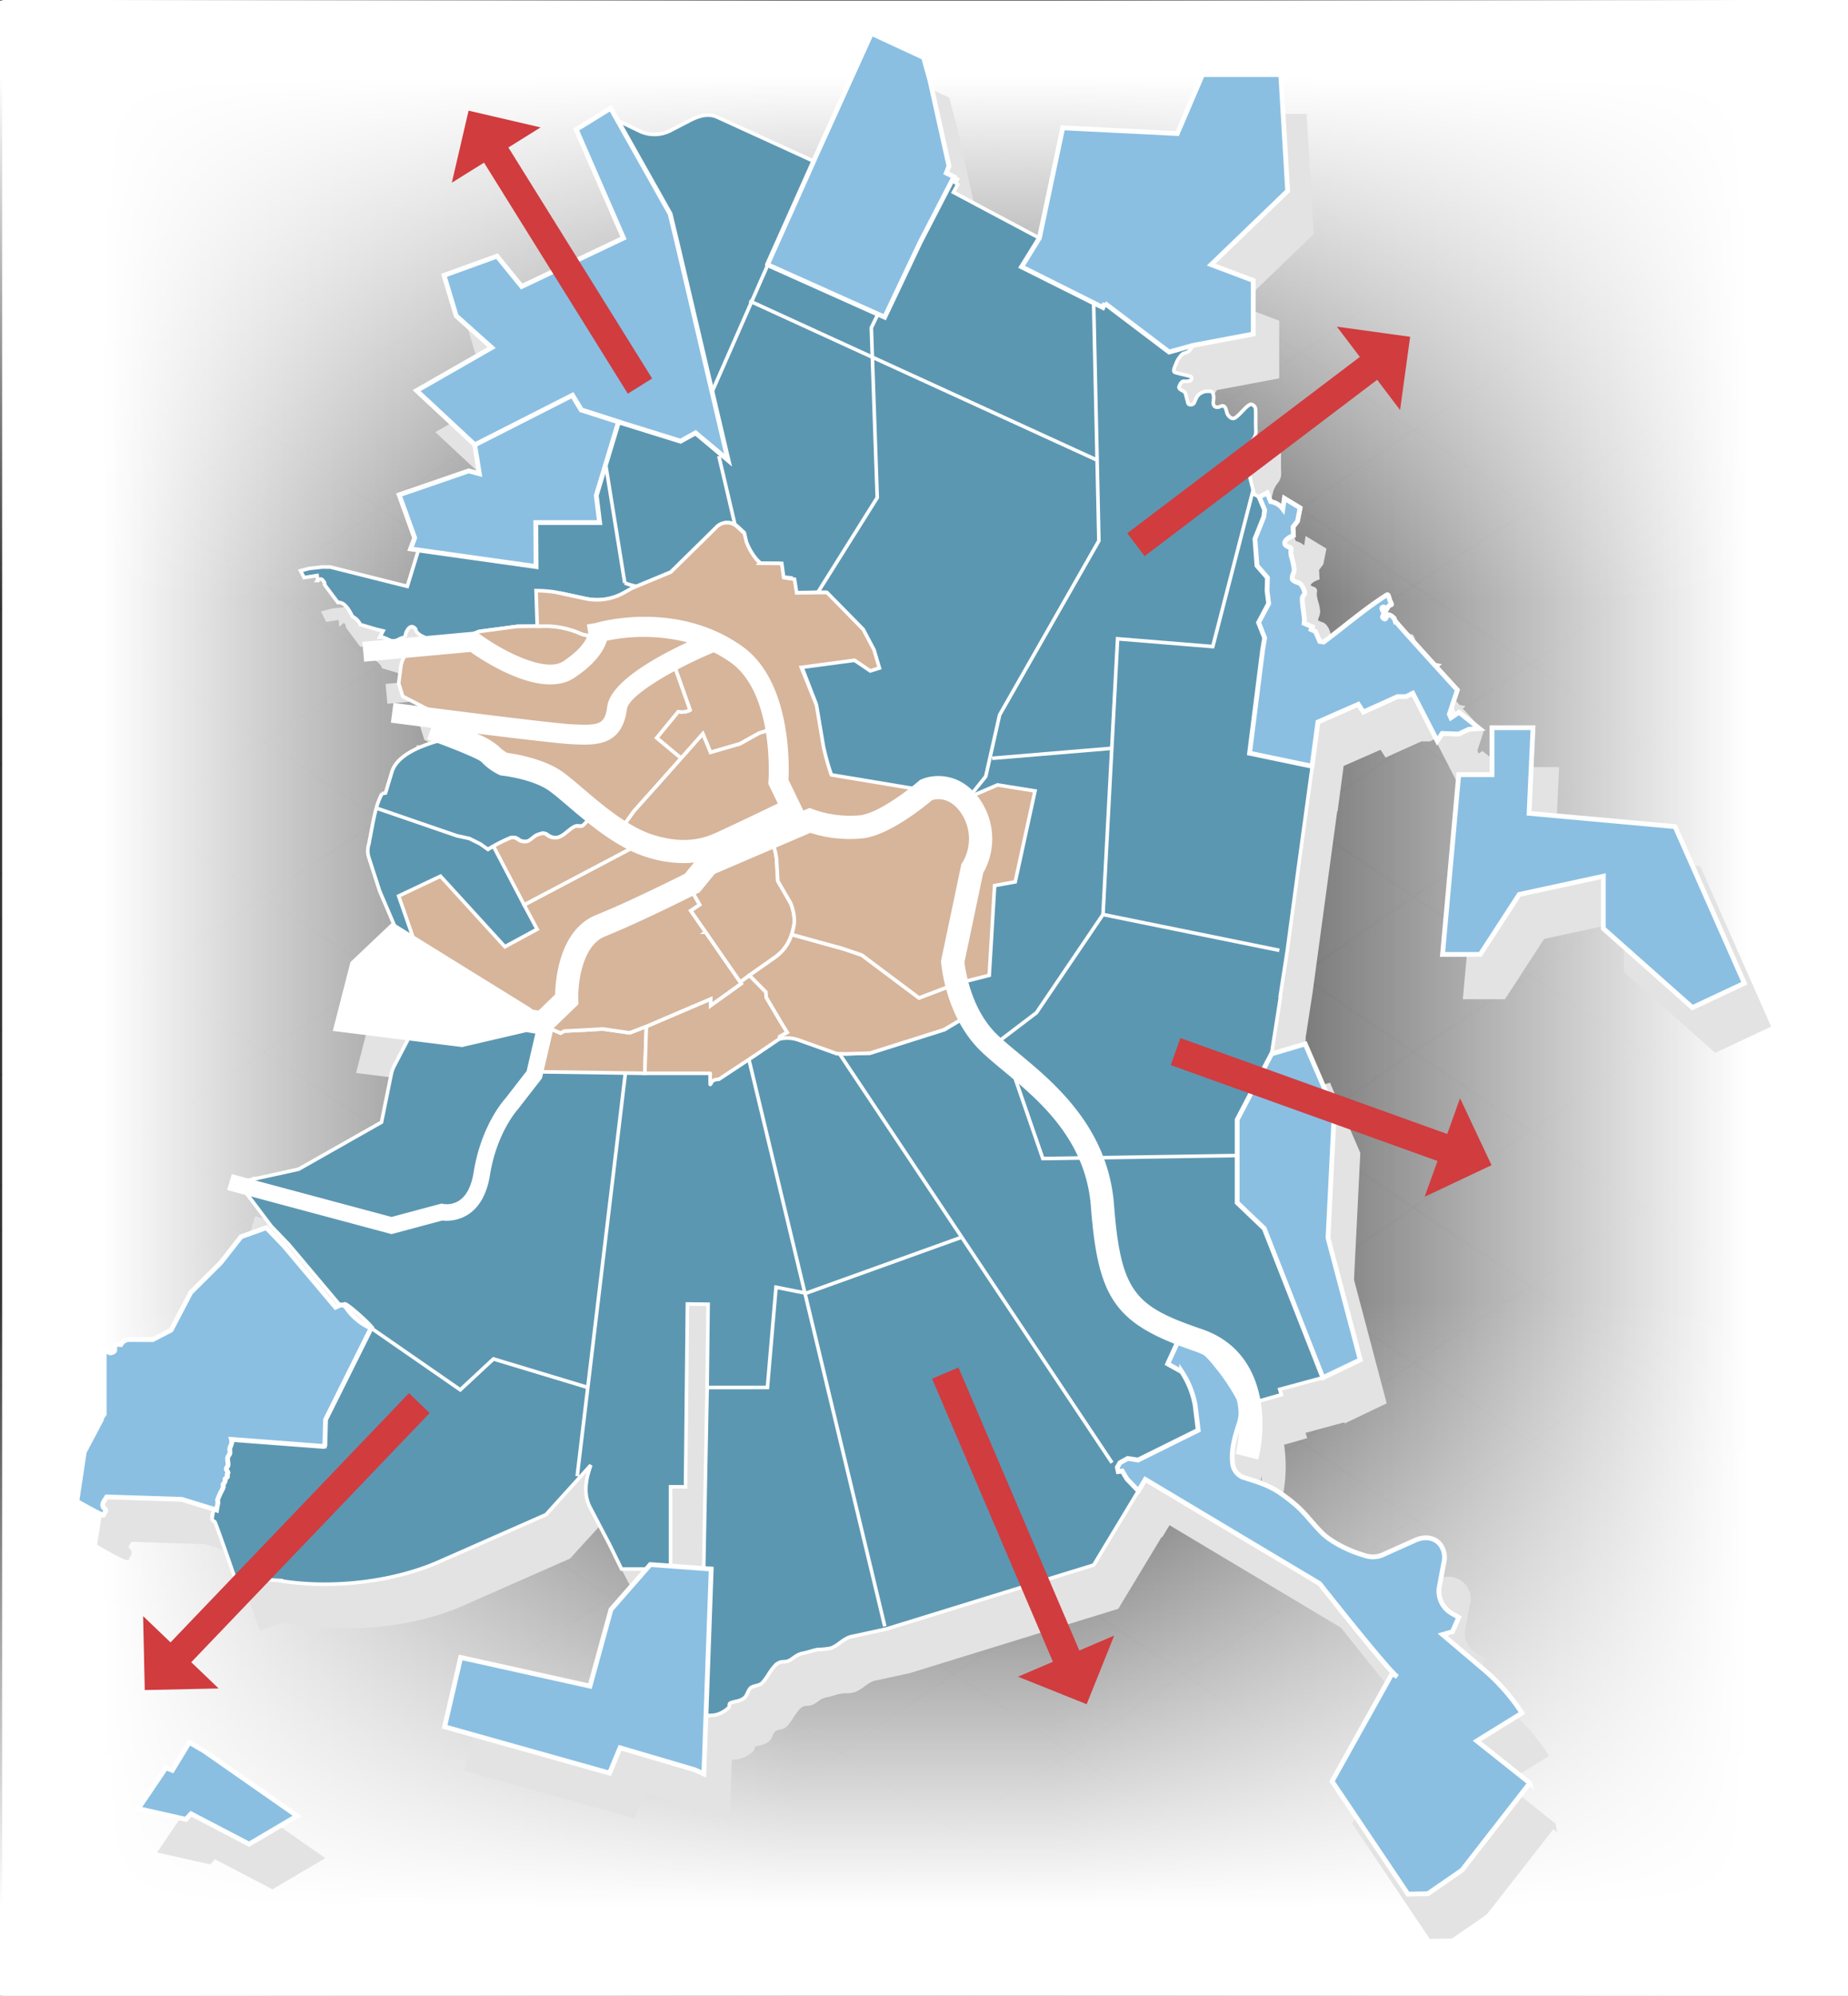 <?xml version="1.0" encoding="UTF-8"?> <svg xmlns="http://www.w3.org/2000/svg" xmlns:xlink="http://www.w3.org/1999/xlink" viewBox="0 0 386.477 417.203"><rect x="0" y="0" width="386.477" height="417.203" fill="#333333" stroke="none"/> <defs> <style>.cls-1,.cls-13,.cls-17,.cls-4{fill:none;}.cls-2{isolation:isolate;}.cls-3{clip-path:url(#clip-path);}.cls-4{stroke:#13110c;stroke-linejoin:bevel;stroke-width:0.5px;opacity:0.1;}.cls-5{fill:url(#Безымянный_градиент_14);}.cls-6{fill:url(#Безымянный_градиент_14-2);}.cls-7{fill:url(#Безымянный_градиент_14-3);}.cls-8{fill:url(#Безымянный_градиент_14-4);}.cls-9{clip-path:url(#clip-path-2);}.cls-10{mix-blend-mode:multiply;}.cls-11{fill:#e3e3e3;}.cls-12{fill:#5c97b2;}.cls-12,.cls-13,.cls-14,.cls-15{stroke:#fff;}.cls-12,.cls-13,.cls-14{stroke-width:0.75px;}.cls-14{fill:#d6b59b;}.cls-15{fill:#8abfe2;}.cls-16{fill:#fff;}.cls-17{stroke:#d13c3f;stroke-width:6px;}.cls-18{fill:#d13c3f;}</style> <clipPath id="clip-path"> <rect class="cls-1" width="386.477" height="417.203"></rect> </clipPath> <linearGradient id="Безымянный_градиент_14" x1="0.443" y1="263.022" x2="166.311" y2="263.022" gradientUnits="userSpaceOnUse"> <stop offset="0.127" stop-color="#fff"></stop> <stop offset="1" stop-color="#fff" stop-opacity="0"></stop> </linearGradient> <linearGradient id="Безымянный_градиент_14-2" x1="194.34" y1="291.999" x2="360.208" y2="291.999" gradientTransform="translate(26.292 -57.953)" xlink:href="#Безымянный_градиент_14"></linearGradient> <linearGradient id="Безымянный_градиент_14-3" x1="-2631.02" y1="5194.731" x2="-2485.46" y2="5194.731" gradientTransform="translate(2754.921 -4850.308)" xlink:href="#Безымянный_градиент_14"></linearGradient> <linearGradient id="Безымянный_градиент_14-4" x1="-4307.574" y1="-2720.685" x2="-4182.033" y2="-2720.685" gradientTransform="translate(4714.676 2783.57)" xlink:href="#Безымянный_градиент_14"></linearGradient> <clipPath id="clip-path-2"> <rect class="cls-1" x="455.086" width="386.477" height="417.203"></rect> </clipPath> </defs> <title>Спб</title> <g class="cls-2"> <g id="Слой_3" data-name="Слой 3"> <g class="cls-3"> <polygon class="cls-4" points="7.006 447.428 -16.596 431.367 7.006 414.928 31.5 431.331 7.006 447.428"></polygon> <polygon class="cls-4" points="7.006 414.928 -16.596 398.867 7.006 382.427 31.5 398.83 7.006 414.928"></polygon> <polygon class="cls-4" points="7.006 382.427 -16.596 366.367 7.006 349.927 31.5 366.33 7.006 382.427"></polygon> <polygon class="cls-4" points="7.006 349.927 -16.596 333.866 7.006 317.427 31.5 333.829 7.006 349.927"></polygon> <polygon class="cls-4" points="7.006 317.427 -16.596 301.366 7.006 284.926 31.5 301.329 7.006 317.427"></polygon> <polygon class="cls-4" points="7.006 284.926 -16.596 268.865 7.006 252.426 31.5 268.829 7.006 284.926"></polygon> <polygon class="cls-4" points="7.006 252.426 -16.596 236.365 7.006 219.925 31.5 236.328 7.006 252.426"></polygon> <polygon class="cls-4" points="7.006 219.925 -16.596 203.864 7.006 187.425 31.5 203.828 7.006 219.925"></polygon> <polygon class="cls-4" points="7.006 187.425 -16.596 171.364 7.006 154.925 31.5 171.327 7.006 187.425"></polygon> <polygon class="cls-4" points="7.006 154.925 -16.596 138.864 7.006 122.424 31.5 138.827 7.006 154.925"></polygon> <polygon class="cls-4" points="7.006 122.424 -16.596 106.363 7.006 89.924 31.5 106.326 7.006 122.424"></polygon> <polygon class="cls-4" points="7.006 89.924 -16.596 73.863 7.006 57.423 31.5 73.826 7.006 89.924"></polygon> <polygon class="cls-4" points="7.006 57.423 -16.596 41.362 7.006 24.923 31.5 41.326 7.006 57.423"></polygon> <polygon class="cls-4" points="7.006 24.923 -16.596 8.862 7.006 -7.578 31.5 8.825 7.006 24.923"></polygon> <polygon class="cls-4" points="55.103 447.428 31.5 431.367 55.103 414.928 79.597 431.331 55.103 447.428"></polygon> <polygon class="cls-4" points="55.103 414.928 31.5 398.867 55.103 382.427 79.597 398.83 55.103 414.928"></polygon> <polygon class="cls-4" points="55.103 382.427 31.5 366.367 55.103 349.927 79.597 366.33 55.103 382.427"></polygon> <polygon class="cls-4" points="55.103 349.927 31.5 333.866 55.103 317.427 79.597 333.829 55.103 349.927"></polygon> <polygon class="cls-4" points="55.103 317.427 31.5 301.366 55.103 284.926 79.597 301.329 55.103 317.427"></polygon> <polygon class="cls-4" points="55.103 284.926 31.5 268.865 55.103 252.426 79.597 268.829 55.103 284.926"></polygon> <polygon class="cls-4" points="55.103 252.426 31.5 236.365 55.103 219.925 79.597 236.328 55.103 252.426"></polygon> <polygon class="cls-4" points="55.103 219.925 31.5 203.864 55.103 187.425 79.597 203.828 55.103 219.925"></polygon> <polygon class="cls-4" points="55.103 187.425 31.5 171.364 55.103 154.925 79.597 171.327 55.103 187.425"></polygon> <polygon class="cls-4" points="55.103 154.925 31.5 138.864 55.103 122.424 79.597 138.827 55.103 154.925"></polygon> <polygon class="cls-4" points="55.103 122.424 31.5 106.363 55.103 89.924 79.597 106.326 55.103 122.424"></polygon> <polygon class="cls-4" points="55.103 89.924 31.5 73.863 55.103 57.423 79.597 73.826 55.103 89.924"></polygon> <polygon class="cls-4" points="55.103 57.423 31.5 41.362 55.103 24.923 79.597 41.326 55.103 57.423"></polygon> <polygon class="cls-4" points="55.103 24.923 31.5 8.862 55.103 -7.578 79.597 8.825 55.103 24.923"></polygon> <polygon class="cls-4" points="103.199 447.428 79.597 431.367 103.199 414.928 127.693 431.331 103.199 447.428"></polygon> <polygon class="cls-4" points="103.199 414.928 79.597 398.867 103.199 382.427 127.693 398.83 103.199 414.928"></polygon> <polygon class="cls-4" points="103.199 382.427 79.597 366.367 103.199 349.927 127.693 366.33 103.199 382.427"></polygon> <polygon class="cls-4" points="103.199 349.927 79.597 333.866 103.199 317.427 127.693 333.829 103.199 349.927"></polygon> <polygon class="cls-4" points="103.199 317.427 79.597 301.366 103.199 284.926 127.693 301.329 103.199 317.427"></polygon> <polygon class="cls-4" points="103.199 284.926 79.597 268.865 103.199 252.426 127.693 268.829 103.199 284.926"></polygon> <polygon class="cls-4" points="103.199 252.426 79.597 236.365 103.199 219.925 127.693 236.328 103.199 252.426"></polygon> <polygon class="cls-4" points="103.199 219.925 79.597 203.864 103.199 187.425 127.693 203.828 103.199 219.925"></polygon> <polygon class="cls-4" points="103.199 187.425 79.597 171.364 103.199 154.925 127.693 171.327 103.199 187.425"></polygon> <polygon class="cls-4" points="103.199 154.925 79.597 138.864 103.199 122.424 127.693 138.827 103.199 154.925"></polygon> <polygon class="cls-4" points="103.199 122.424 79.597 106.363 103.199 89.924 127.693 106.326 103.199 122.424"></polygon> <polygon class="cls-4" points="103.199 89.924 79.597 73.863 103.199 57.423 127.693 73.826 103.199 89.924"></polygon> <polygon class="cls-4" points="103.199 57.423 79.597 41.362 103.199 24.923 127.693 41.326 103.199 57.423"></polygon> <polygon class="cls-4" points="103.199 24.923 79.597 8.862 103.199 -7.578 127.693 8.825 103.199 24.923"></polygon> <polygon class="cls-4" points="151.295 447.428 127.693 431.367 151.295 414.928 175.789 431.331 151.295 447.428"></polygon> <polygon class="cls-4" points="151.295 414.928 127.693 398.867 151.295 382.427 175.789 398.83 151.295 414.928"></polygon> <polygon class="cls-4" points="151.295 382.427 127.693 366.367 151.295 349.927 175.789 366.33 151.295 382.427"></polygon> <polygon class="cls-4" points="151.295 349.927 127.693 333.866 151.295 317.427 175.789 333.829 151.295 349.927"></polygon> <polygon class="cls-4" points="151.295 317.427 127.693 301.366 151.295 284.926 175.789 301.329 151.295 317.427"></polygon> <polygon class="cls-4" points="151.295 284.926 127.693 268.865 151.295 252.426 175.789 268.829 151.295 284.926"></polygon> <polygon class="cls-4" points="151.295 252.426 127.693 236.365 151.295 219.925 175.789 236.328 151.295 252.426"></polygon> <polygon class="cls-4" points="151.295 219.925 127.693 203.864 151.295 187.425 175.789 203.828 151.295 219.925"></polygon> <polygon class="cls-4" points="151.295 187.425 127.693 171.364 151.295 154.925 175.789 171.327 151.295 187.425"></polygon> <polygon class="cls-4" points="151.295 154.925 127.693 138.864 151.295 122.424 175.789 138.827 151.295 154.925"></polygon> <polygon class="cls-4" points="151.295 122.424 127.693 106.363 151.295 89.924 175.789 106.326 151.295 122.424"></polygon> <polygon class="cls-4" points="151.295 89.924 127.693 73.863 151.295 57.423 175.789 73.826 151.295 89.924"></polygon> <polygon class="cls-4" points="151.295 57.423 127.693 41.362 151.295 24.923 175.789 41.326 151.295 57.423"></polygon> <polygon class="cls-4" points="151.295 24.923 127.693 8.862 151.295 -7.578 175.789 8.825 151.295 24.923"></polygon> <polygon class="cls-4" points="199.391 447.428 175.789 431.367 199.391 414.928 223.885 431.331 199.391 447.428"></polygon> <polygon class="cls-4" points="199.391 414.928 175.789 398.867 199.391 382.427 223.885 398.83 199.391 414.928"></polygon> <polygon class="cls-4" points="199.391 382.427 175.789 366.367 199.391 349.927 223.885 366.33 199.391 382.427"></polygon> <polygon class="cls-4" points="199.391 349.927 175.789 333.866 199.391 317.427 223.885 333.829 199.391 349.927"></polygon> <polygon class="cls-4" points="199.391 317.427 175.789 301.366 199.391 284.926 223.885 301.329 199.391 317.427"></polygon> <polygon class="cls-4" points="199.391 284.926 175.789 268.865 199.391 252.426 223.885 268.829 199.391 284.926"></polygon> <polygon class="cls-4" points="199.391 252.426 175.789 236.365 199.391 219.925 223.885 236.328 199.391 252.426"></polygon> <polygon class="cls-4" points="199.391 219.925 175.789 203.864 199.391 187.425 223.885 203.828 199.391 219.925"></polygon> <polygon class="cls-4" points="199.391 187.425 175.789 171.364 199.391 154.925 223.885 171.327 199.391 187.425"></polygon> <polygon class="cls-4" points="199.391 154.925 175.789 138.864 199.391 122.424 223.885 138.827 199.391 154.925"></polygon> <polygon class="cls-4" points="199.391 122.424 175.789 106.363 199.391 89.924 223.885 106.326 199.391 122.424"></polygon> <polygon class="cls-4" points="199.391 89.924 175.789 73.863 199.391 57.423 223.885 73.826 199.391 89.924"></polygon> <polygon class="cls-4" points="199.391 57.423 175.789 41.362 199.391 24.923 223.885 41.326 199.391 57.423"></polygon> <polygon class="cls-4" points="199.391 24.923 175.789 8.862 199.391 -7.578 223.885 8.825 199.391 24.923"></polygon> <polygon class="cls-4" points="247.487 447.428 223.885 431.367 247.487 414.928 271.981 431.331 247.487 447.428"></polygon> <polygon class="cls-4" points="247.487 414.928 223.885 398.867 247.487 382.427 271.981 398.83 247.487 414.928"></polygon> <polygon class="cls-4" points="247.487 382.427 223.885 366.367 247.487 349.927 271.981 366.33 247.487 382.427"></polygon> <polygon class="cls-4" points="247.487 349.927 223.885 333.866 247.487 317.427 271.981 333.829 247.487 349.927"></polygon> <polygon class="cls-4" points="247.487 317.427 223.885 301.366 247.487 284.926 271.981 301.329 247.487 317.427"></polygon> <polygon class="cls-4" points="247.487 284.926 223.885 268.865 247.487 252.426 271.981 268.829 247.487 284.926"></polygon> <polygon class="cls-4" points="247.487 252.426 223.885 236.365 247.487 219.925 271.981 236.328 247.487 252.426"></polygon> <polygon class="cls-4" points="247.487 219.925 223.885 203.864 247.487 187.425 271.981 203.828 247.487 219.925"></polygon> <polygon class="cls-4" points="247.487 187.425 223.885 171.364 247.487 154.925 271.981 171.327 247.487 187.425"></polygon> <polygon class="cls-4" points="247.487 154.925 223.885 138.864 247.487 122.424 271.981 138.827 247.487 154.925"></polygon> <polygon class="cls-4" points="247.487 122.424 223.885 106.363 247.487 89.924 271.981 106.326 247.487 122.424"></polygon> <polygon class="cls-4" points="247.487 89.924 223.885 73.863 247.487 57.423 271.981 73.826 247.487 89.924"></polygon> <polygon class="cls-4" points="247.487 57.423 223.885 41.362 247.487 24.923 271.981 41.326 247.487 57.423"></polygon> <polygon class="cls-4" points="247.487 24.923 223.885 8.862 247.487 -7.578 271.981 8.825 247.487 24.923"></polygon> <polygon class="cls-4" points="295.584 447.428 271.981 431.367 295.584 414.928 320.078 431.331 295.584 447.428"></polygon> <polygon class="cls-4" points="295.584 414.928 271.981 398.867 295.584 382.427 320.078 398.83 295.584 414.928"></polygon> <polygon class="cls-4" points="295.584 382.427 271.981 366.367 295.584 349.927 320.078 366.33 295.584 382.427"></polygon> <polygon class="cls-4" points="295.584 349.927 271.981 333.866 295.584 317.427 320.078 333.829 295.584 349.927"></polygon> <polygon class="cls-4" points="295.584 317.427 271.981 301.366 295.584 284.926 320.078 301.329 295.584 317.427"></polygon> <polygon class="cls-4" points="295.584 284.926 271.981 268.865 295.584 252.426 320.078 268.829 295.584 284.926"></polygon> <polygon class="cls-4" points="295.584 252.426 271.981 236.365 295.584 219.925 320.078 236.328 295.584 252.426"></polygon> <polygon class="cls-4" points="295.584 219.925 271.981 203.864 295.584 187.425 320.078 203.828 295.584 219.925"></polygon> <polygon class="cls-4" points="295.584 187.425 271.981 171.364 295.584 154.925 320.078 171.327 295.584 187.425"></polygon> <polygon class="cls-4" points="295.584 154.925 271.981 138.864 295.584 122.424 320.078 138.827 295.584 154.925"></polygon> <polygon class="cls-4" points="295.584 122.424 271.981 106.363 295.584 89.924 320.078 106.326 295.584 122.424"></polygon> <polygon class="cls-4" points="295.584 89.924 271.981 73.863 295.584 57.423 320.078 73.826 295.584 89.924"></polygon> <polygon class="cls-4" points="295.584 57.423 271.981 41.362 295.584 24.923 320.078 41.326 295.584 57.423"></polygon> <polygon class="cls-4" points="295.584 24.923 271.981 8.862 295.584 -7.578 320.078 8.825 295.584 24.923"></polygon> <polygon class="cls-4" points="343.68 447.428 320.078 431.367 343.68 414.928 368.174 431.331 343.68 447.428"></polygon> <polygon class="cls-4" points="343.68 414.928 320.078 398.867 343.68 382.427 368.174 398.83 343.68 414.928"></polygon> <polygon class="cls-4" points="343.68 382.427 320.078 366.367 343.68 349.927 368.174 366.33 343.68 382.427"></polygon> <polygon class="cls-4" points="343.68 349.927 320.078 333.866 343.68 317.427 368.174 333.829 343.68 349.927"></polygon> <polygon class="cls-4" points="343.68 317.427 320.078 301.366 343.68 284.926 368.174 301.329 343.68 317.427"></polygon> <polygon class="cls-4" points="343.68 284.926 320.078 268.865 343.68 252.426 368.174 268.829 343.68 284.926"></polygon> <polygon class="cls-4" points="343.68 252.426 320.078 236.365 343.68 219.925 368.174 236.328 343.68 252.426"></polygon> <polygon class="cls-4" points="343.68 219.925 320.078 203.864 343.68 187.425 368.174 203.828 343.68 219.925"></polygon> <polygon class="cls-4" points="343.68 187.425 320.078 171.364 343.68 154.925 368.174 171.327 343.68 187.425"></polygon> <polygon class="cls-4" points="343.68 154.925 320.078 138.864 343.68 122.424 368.174 138.827 343.68 154.925"></polygon> <polygon class="cls-4" points="343.68 122.424 320.078 106.363 343.68 89.924 368.174 106.326 343.68 122.424"></polygon> <polygon class="cls-4" points="343.68 89.924 320.078 73.863 343.68 57.423 368.174 73.826 343.68 89.924"></polygon> <polygon class="cls-4" points="343.68 57.423 320.078 41.362 343.68 24.923 368.174 41.326 343.68 57.423"></polygon> <polygon class="cls-4" points="343.68 24.923 320.078 8.862 343.68 -7.578 368.174 8.825 343.68 24.923"></polygon> <polygon class="cls-4" points="391.776 447.428 368.174 431.367 391.776 414.928 416.27 431.331 391.776 447.428"></polygon> <polygon class="cls-4" points="391.776 414.928 368.174 398.867 391.776 382.427 416.27 398.83 391.776 414.928"></polygon> <polygon class="cls-4" points="391.776 382.427 368.174 366.367 391.776 349.927 416.27 366.33 391.776 382.427"></polygon> <polygon class="cls-4" points="391.776 349.927 368.174 333.866 391.776 317.427 416.27 333.829 391.776 349.927"></polygon> <polygon class="cls-4" points="391.776 317.427 368.174 301.366 391.776 284.926 416.27 301.329 391.776 317.427"></polygon> <polygon class="cls-4" points="391.776 284.926 368.174 268.865 391.776 252.426 416.27 268.829 391.776 284.926"></polygon> <polygon class="cls-4" points="391.776 252.426 368.174 236.365 391.776 219.925 416.27 236.328 391.776 252.426"></polygon> <polygon class="cls-4" points="391.776 219.925 368.174 203.864 391.776 187.425 416.27 203.828 391.776 219.925"></polygon> <polygon class="cls-4" points="391.776 187.425 368.174 171.364 391.776 154.925 416.27 171.327 391.776 187.425"></polygon> <polygon class="cls-4" points="391.776 154.925 368.174 138.864 391.776 122.424 416.27 138.827 391.776 154.925"></polygon> <polygon class="cls-4" points="391.776 122.424 368.174 106.363 391.776 89.924 416.27 106.326 391.776 122.424"></polygon> <polygon class="cls-4" points="391.776 89.924 368.174 73.863 391.776 57.423 416.27 73.826 391.776 89.924"></polygon> <polygon class="cls-4" points="391.776 57.423 368.174 41.362 391.776 24.923 416.27 41.326 391.776 57.423"></polygon> <polygon class="cls-4" points="391.776 24.923 368.174 8.862 391.776 -7.578 416.27 8.825 391.776 24.923"></polygon> <rect class="cls-5" x="0.443" y="-102.959" width="165.868" height="731.963"></rect> <rect class="cls-6" x="220.632" y="-53.095" width="165.868" height="574.281" transform="translate(607.132 468.092) rotate(180)"></rect> <rect class="cls-7" x="123.901" y="134.771" width="145.56" height="419.304" transform="translate(-147.741 541.104) rotate(-90)"></rect> <rect class="cls-8" x="407.102" y="-419.958" width="125.541" height="965.687" transform="translate(532.758 -406.987) rotate(90)"></rect> </g> <g class="cls-9"> <polygon class="cls-4" points="317.803 447.428 294.201 431.367 317.803 414.928 342.297 431.331 317.803 447.428"></polygon> <polygon class="cls-4" points="317.803 414.928 294.201 398.867 317.803 382.427 342.297 398.83 317.803 414.928"></polygon> <polygon class="cls-4" points="317.803 382.427 294.201 366.367 317.803 349.927 342.297 366.33 317.803 382.427"></polygon> <polygon class="cls-4" points="317.803 349.927 294.201 333.866 317.803 317.427 342.297 333.829 317.803 349.927"></polygon> <polygon class="cls-4" points="317.803 317.427 294.201 301.366 317.803 284.926 342.297 301.329 317.803 317.427"></polygon> <polygon class="cls-4" points="317.803 284.926 294.201 268.865 317.803 252.426 342.297 268.829 317.803 284.926"></polygon> <polygon class="cls-4" points="317.803 252.426 294.201 236.365 317.803 219.925 342.297 236.328 317.803 252.426"></polygon> <polygon class="cls-4" points="317.803 219.925 294.201 203.864 317.803 187.425 342.297 203.828 317.803 219.925"></polygon> <polygon class="cls-4" points="317.803 187.425 294.201 171.364 317.803 154.925 342.297 171.327 317.803 187.425"></polygon> <polygon class="cls-4" points="317.803 154.925 294.201 138.864 317.803 122.424 342.297 138.827 317.803 154.925"></polygon> <polygon class="cls-4" points="317.803 122.424 294.201 106.363 317.803 89.924 342.297 106.326 317.803 122.424"></polygon> <polygon class="cls-4" points="317.803 89.924 294.201 73.863 317.803 57.423 342.297 73.826 317.803 89.924"></polygon> <polygon class="cls-4" points="317.803 57.423 294.201 41.362 317.803 24.923 342.297 41.326 317.803 57.423"></polygon> <polygon class="cls-4" points="317.803 24.923 294.201 8.862 317.803 -7.578 342.297 8.825 317.803 24.923"></polygon> <polygon class="cls-4" points="365.9 447.428 342.297 431.367 365.9 414.928 390.394 431.331 365.9 447.428"></polygon> <polygon class="cls-4" points="365.9 414.928 342.297 398.867 365.9 382.427 390.394 398.83 365.9 414.928"></polygon> <polygon class="cls-4" points="365.9 382.427 342.297 366.367 365.9 349.927 390.394 366.33 365.9 382.427"></polygon> <polygon class="cls-4" points="365.9 349.927 342.297 333.866 365.9 317.427 390.394 333.829 365.9 349.927"></polygon> <polygon class="cls-4" points="365.9 317.427 342.297 301.366 365.9 284.926 390.394 301.329 365.9 317.427"></polygon> <polygon class="cls-4" points="365.9 284.926 342.297 268.865 365.9 252.426 390.394 268.829 365.9 284.926"></polygon> <polygon class="cls-4" points="365.9 252.426 342.297 236.365 365.9 219.925 390.394 236.328 365.9 252.426"></polygon> <polygon class="cls-4" points="365.9 219.925 342.297 203.864 365.9 187.425 390.394 203.828 365.9 219.925"></polygon> <polygon class="cls-4" points="365.9 187.425 342.297 171.364 365.9 154.925 390.394 171.327 365.9 187.425"></polygon> <polygon class="cls-4" points="365.9 154.925 342.297 138.864 365.9 122.424 390.394 138.827 365.9 154.925"></polygon> <polygon class="cls-4" points="365.9 122.424 342.297 106.363 365.9 89.924 390.394 106.326 365.9 122.424"></polygon> <polygon class="cls-4" points="365.9 89.924 342.297 73.863 365.9 57.423 390.394 73.826 365.9 89.924"></polygon> <polygon class="cls-4" points="365.9 57.423 342.297 41.362 365.9 24.923 390.394 41.326 365.9 57.423"></polygon> <polygon class="cls-4" points="365.9 24.923 342.297 8.862 365.9 -7.578 390.394 8.825 365.9 24.923"></polygon> </g> </g> <g id="Слой_1" data-name="Слой 1"> <g class="cls-10"> <path class="cls-11" d="M314.704,372.772l9.257-5.715-.318-.487a43.393,43.393,0,0,0-8.727-9.741l-7.195-6.096,1.299-.374,1.635-3.702-2.063-1.212a4.741,4.741,0,0,1-2.108-5.126l.838-4.519A4.658,4.658,0,0,0,300.517,330.277l-6.865,3.084a4.587,4.587,0,0,1-3.408-.022c-2.752-.78-6.648-2.585-8.699-4.705-.935-.966-1.642-1.781-2.266-2.502a28.527,28.527,0,0,0-6.21-5.61,23.372,23.372,0,0,0-6.854-3.077c-.424-.135-.848-.269-1.274-.411a2.961,2.961,0,0,1-1.745-2.503,15.522,15.522,0,0,1,.736-6.015,26.903,26.903,0,0,1-.641,4.166l4.697,1.217a30.528,30.528,0,0,0,.556-11.895l4.827-1.365-.339-1.121,8.097-2.191.089.227,8.786-4.195L283.167,267.508l1.319-26.508-6.339-14.673-6.809,2.018,1.754-11.216-.062-.089,1.473-9.532,5.143-37.881.08.017,1.278-9.529,7.711-3.386,1.057,1.628,7.491-3.379h1.781l1.031-.512,5.296,10.314,1.395-2.083,3.262.115,2.141-1.009,3.605-.231-5.742-4.581-.811.541-.25-.646,1.324-4.001-.224-.245c-1.268-1.387-2.703-2.96-4.143-4.544l.613-.493-1.284-.246c-4.01-4.41-7.874-8.69-8.126-9.049a2.327,2.327,0,0,0-1.897-1.585l-.033-.004c.071-.106.142-.237.217-.377a2.487,2.487,0,0,1,.326-.522.709.709,0,0,0,.593-.344c.225-.383.017-.802-.168-1.172-.043-.088-.087-.173-.115-.246-.032-.084-.061-.198-.093-.318-.127-.482-.259-.98-.693-1.15a.737.737,0,0,0-.666.074,108.839,108.839,0,0,0-8.904,6.527c-1.376,1.082-2.752,2.164-4.152,3.213l-.272-.043-.883-2.005-.57-.254.236-.566-1.845-.793a14.614,14.614,0,0,0-.206-2.368,17.247,17.247,0,0,1-.228-2.498c.001-.054.033-.103.143-.245a1.336,1.336,0,0,0,.355-1.038,3.993,3.993,0,0,0-1.042-2.128,2.113,2.113,0,0,0-.889-.472,2.027,2.027,0,0,1-.429-.18c-.086-.05-.247-.14-.257-.108a2.012,2.012,0,0,1,.178-.738,3.013,3.013,0,0,0,.248-1.155,8.73,8.73,0,0,0-.385-1.991c-.082-.298-.165-.595-.229-.895a3.19,3.19,0,0,1-.054-1.135.89.89,0,0,0-.628-1.113c-.554-.158-.685-.336-.686-.362-.006-.145.423-.671,1.465-1.051l.395-.144-.107-1.982.894-1.178.653-3.282-4.364-2.644-.292,1.982a3.784,3.784,0,0,0-1.744-.904l-.864-2.11-2.057,1.137-.57-.32-1.565-6.297a3.251,3.251,0,0,1,.042-1.691l.141-.49a5.372,5.372,0,0,1,.96-2.199,3.201,3.201,0,0,0,.849-2.407c-.043-.813-.038-1.595-.032-2.351.006-.74.01-1.439-.031-2.112a1.557,1.557,0,0,0-1.299-1.383c-.673-.07-1.386.707-2.229,1.586a6.653,6.653,0,0,1-1.515,1.337c-.251.097-.568-.209-.782-.486a2.016,2.016,0,0,1-.274-.71,2.055,2.055,0,0,0-.663-1.235,1.18,1.18,0,0,0-1.208-.012,1.322,1.322,0,0,1-.42.123c-.27-.019-.325-.082-.35-.11a1.096,1.096,0,0,1-.098-.787,2.929,2.929,0,0,0-.221-1.97c-.198-.353-.652-.512-1.333-.479a3.204,3.204,0,0,0-2.577,1.24,5.336,5.336,0,0,0-.48.972c-.061.148-.122.296-.19.44a.385.385,0,0,1-.288.162.324.324,0,0,1-.23-.031l-.529-1.992a1.516,1.516,0,0,0-.874-.886,1.767,1.767,0,0,1-.458-.301,1.241,1.241,0,0,1,.137-.315l.052-.099c.05-.095.179-.347.315-.408a.838.838,0,0,1,.325-.009,1.94,1.94,0,0,0,.513-.009c.056-.011.117-.018.179-.026a1.198,1.198,0,0,0,.937-.44,1.081,1.081,0,0,0,.127-.92.699.699,0,0,0-.458-.45c-.57-.175-1.191-.321-1.777-.46-.546-.128-1.059-.249-1.424-.334a2.919,2.919,0,0,1,.308-1.027c.048-.114.093-.22.129-.315a4.959,4.959,0,0,1,1.125-1.749,1.274,1.274,0,0,1,.501-.222,2.227,2.227,0,0,0,.739-.328,3.108,3.108,0,0,0,.889-1.094l13.054-2.461V67.033l-8.324-3.137,15.531-14.965-1.482-25.111H255.98l-5.265,12.302-24.049-1.201-4.861,22.926L204.83,48.814l.856-1.566-.479-.386.474-.767-.641-.41.102-.197-1.658-.802.434-1.129-3.777-16.999-1.645-6.146-11.661-5.396L174.678,41.862,155.057,32.894c-1.704-.778-3.703-.548-6.113.703l-3.975,2.064a6.876,6.876,0,0,1-5.82.306l-4.591-2.191-1.774-3.16-8.126,5.017,9.862,22.647L114.128,67.976l-5.138-6.309L97.028,66l2.743,9.124L106.731,81.359,91.045,90.336l12.567,11.699.807,5.017-1.547-.419-15.251,5.249,3.364,9.338-1.043,2.78,1.839.258-2.026,6.594-15.792-3.947-1.756-.007-2.812.323-2.287.6,1.109,2.18,2.59-.407.148,1.451.627-.594c.163-.154.291-.198.333-.189.122.027.272.27.383.447l.022.035-.001.006a.696.696,0,0,0,.103.54l2.917,3.9.24-.025c.845-.088,1.659.745,2.618,2.705l.058.118.115.065a2.864,2.864,0,0,1,1.435,1.437l.073.201,3.53,1.046.944.227L83.564,142.468l.815-.111a1.903,1.903,0,0,1,.805.198l-4.545.416.379,4.141,7.758-.71A5.064,5.064,0,0,0,88.28,148.023l-.471,3.664.937,2.969,3.296,1.706c-2.909-.374-4.817-.622-4.894-.632l-.539,4.123c.419.055,3.815.497,8.431,1.086l-.837,2.394q.442.154.893.316c-5.03,1.631-7.884,3.738-8.694,6.417l-1.244,4.121-.682.124-.097.175a13.603,13.603,0,0,0-1.093,2.677l-.004-.001-.087.309c-.011.04-.023.081-.034.122l-.11.387.002.001c-.383,1.438-.68,3.025-.969,4.564-.167.894-.335,1.793-.522,2.673l-.035.164a4.769,4.769,0,0,0,.048,2.719l2.298,7.12,2.826,6.592-8.54,8.091-3.697,14.394L89.655,226.19l-2.656,5.094a7.623,7.623,0,0,0-.735,2.002l-1.991,9.817-17.129,9.703-9.058,1.991-.032-.123-.536.211-.893.223c-1.932-.519-3.154-.848-3.284-.885l-.985,3.322c.079.024,1.51.409,3.747,1.01l4.955,6.558-.335-.348-5.787,2.077-4.341,5.537-6.234,6.189L40.221,286.412l-3.552,1.84-4.709-.015a2.618,2.618,0,0,0-2.11,1.049q-.113-.012-.199-.023c-.777-.09-1.008.148-1.294.87a1.393,1.393,0,0,0-.061.71c.004.035.009.068.033.054a.665.665,0,0,1-.367.131,1.386,1.386,0,0,1-.175-.173c-.177-.191-.643-.7-1.219-.355a1.154,1.154,0,0,0-.374.361l-.092.141V304.198l-1.045,1.518.204.148-3.275,6.194-1.67,10.883.341.191c4.428,2.497,5.473,2.971,5.878,2.971a.446.446,0,0,0,.242-.073l.267-.07.015-.315a2.29,2.29,0,0,1,.157-.271,1.346,1.346,0,0,0,.321-.977,1.444,1.444,0,0,0-.455-.706,1.785,1.785,0,0,1-.148-.156.721.721,0,0,1,.089-.513l.459-.735,15.317.492,6.239,1.921c-.024.135-.048.27-.07.406l-.048-.014-.105.591a1.564,1.564,0,0,0-.046.503,1.413,1.413,0,0,0,.272.697,1.099,1.099,0,0,0,.351.282c.025.015.055.032.06.024.351.734,2.995,8.293,4.719,13.288l.138.401,4.47-1.53,4.193.228.366.061c10.792,1.794,23.887.253,33.369-3.923l22.496-9.905,8.235-9.029a10.095,10.095,0,0,0,.478,7.364l4.019,7.648,2.65,5.417h4.337l-6.709,7.661-.086.097-4.283,15.619-27.059-5.999-3.617,15.566,35.509,9.969,2.193-5.287,15.061,4.426,2.668,1.203.455-12.647c.09.002.178.013.268.013a5.031,5.031,0,0,0,1.334-.15,6.335,6.335,0,0,0,2.887-1.615,1.012,1.012,0,0,0,.274-.763c.001-.04.003-.094.008-.135a4.981,4.981,0,0,1,.949-.276,4.274,4.274,0,0,0,2.095-.918,3.47,3.47,0,0,0,.728-1.144,1.593,1.593,0,0,1,1.499-1.249,3.051,3.051,0,0,0,1.384-.615,10.869,10.869,0,0,0,1.436-1.897,11.754,11.754,0,0,1,1.136-1.568,2.184,2.184,0,0,1,1.36-.895,7.312,7.312,0,0,0,1.204-.121,4.934,4.934,0,0,0,1.434-.796,4.277,4.277,0,0,1,1.964-.914,13.249,13.249,0,0,0,1.469-.375,10.691,10.691,0,0,1,1.541-.38,7.782,7.782,0,0,1,.979-.061,5.509,5.509,0,0,0,1.757-.235,8.109,8.109,0,0,0,2.069-1.218,9.069,9.069,0,0,1,1.404-.906,3.559,3.559,0,0,1,.79-.279l7.227-1.569,43.617-13.444,9.082-15.047.102.106,1.534-2.542,35.873,21.439c1.017,1.29,11.005,13.944,14.978,18.222l-12.655,22.692,16.228,24.13,4.652-.087,7.268-5.019,13.938-17.856.79.664-.337-1.8ZM80.045,284.248c-.226-.179-.429-.372-.635-.563C79.623,283.87,79.834,284.058,80.045,284.248Zm9.988-142.287a2.433,2.433,0,0,1,.632-1.557.401.401,0,0,1,.707.058,2.25,2.25,0,0,0,1.035,1.368l-.162.08-2.22.203Z"></path> <polygon class="cls-11" points="355.561 181.048 325.241 178.295 326.06 160.348 316.323 160.348 316.323 170.157 309.416 170.157 305.929 208.872 314.741 208.872 322.929 196.27 339.607 192.658 339.607 203.144 358.703 220.09 370.408 214.602 355.561 181.048"></polygon> <polygon class="cls-11" points="44.263 372.239 40.672 378.151 39.365 377.621 32.858 387.23 43.944 389.73 44.942 388.653 56.975 394.936 68.031 388.422 47.868 374.348 44.263 372.239"></polygon> </g> <path class="cls-12" d="M305.209,148.929l-1.705,1.136-.325-.731.731-.568-2.11-5.439.487-1.624-1.542-.568-.487,1.623-2.192-.325-.162-1.136,2.79-2.243-1.022-.195-1.941.944-1.369-.096c-.562-.039-.846-.604-1.38-.782-.411-.137-.926.062-1.299-.159-.471-.279.023-.616-.413-.948a8.279,8.279,0,0,0-2.672-1.07,5.016,5.016,0,0,0-2.414.048c-.399.153-.322,1.087-.731.959-.786-.245-1.393-.156-1.796-.439-.585-.41,1.257-.828,1.627-1.439.35-.579-.432-1.25-.096-1.837.182-.32.313.647.649.797a.575.575,0,0,0,.716-.387c.098-.689-.318-.665-.247-1.357.027-.265.533-.699.442-.949-.26-.719-.071-.695.225-.944.274-.23.572.469.841.568.279.103.737.216.941,0,.353-.373-.074-.82.247-1.221.264-.33.945-.41.8-.808a1.761,1.761,0,0,0-1.45-1.218c-.397-.061-.264,1.271-.893.811-.612-.447.061-.667.013-1.026-.061-.462-.664-1.151-.257-1.328.724-.315.53.937.716.664.25-.368.494-1.126.989-1.151.378-.019-.056-.639-.192-.993-.152-.394-.263-1.344-.62-1.118-4.641,2.94-8.807,6.572-13.21,9.859l-.815-.129-.919-2.088-.874-.389.233-.56-1.708-.734c.199-1.232-.426-3.483-.399-5.232.008-.525.565-.685.502-1.206a3.443,3.443,0,0,0-.881-1.797c-.287-.289-.793-.321-1.144-.529-.241-.142-.575-.314-.593-.593-.044-.65.449-1.257.424-1.909a16.423,16.423,0,0,0-.601-2.789c-.287-1.334.226-1.676-.285-1.822-2.034-.582-.917-1.886.742-2.49l-.096-1.771.941-1.239.55-2.764-3.295-1.996-.328,2.222a3.924,3.924,0,0,0-2.539-1.539l-.752-1.837-1.639.907-1.146-.642-1.609-6.476a3.697,3.697,0,0,1,.048-1.915,7.058,7.058,0,0,1,1.206-2.866,2.781,2.781,0,0,0,.727-2.086c-.088-1.619.019-3.117-.063-4.46a1.134,1.134,0,0,0-.911-.985c-.837-.069-2.542,2.501-3.553,2.896-.494.193-.946-.201-1.273-.62-.423-.541-.307-1.455-.856-1.867-.397-.298-.876.192-1.372.195-.73.004-.982-.516-.871-1.376a2.526,2.526,0,0,0-.17-1.708c-.146-.26-.643-.277-.941-.262a2.78,2.78,0,0,0-2.247,1.052,10.21,10.21,0,0,0-.638,1.357c-.236.502-1.178.573-1.314.06l-.528-1.993c-.147-.554-1.014-.627-1.302-1.121-.135-.232.069-.544.192-.782a1.238,1.238,0,0,1,.52-.602c.284-.127.627.01.933-.048.291-.055.677-.038.841-.284.154-.23.161-.646-.103-.727-1.102-.339-2.404-.569-3.247-.842-.591-.191-.012-1.272.21-1.852a5.422,5.422,0,0,1,1.225-1.9c.334-.331.909-.303,1.284-.586a2.708,2.708,0,0,0,.952-1.295c.284-.807.15-1.347-.465-1.284a5.552,5.552,0,0,1-1.926-.236,11.142,11.142,0,0,1-1.533-.652c-.793-.337-.223-1.783-.728-2.481q-.889-1.227-1.778-2.454l.096-.767-.856.195a10.711,10.711,0,0,0-1.623-.048c-.273.057-.535.417-.779.554l-1.103-.321a2.44,2.44,0,0,0-2.457-.169l-2.856-3.458-2.281,1.354-.756.435c.011.048.013.106.023.155a4.191,4.191,0,0,0-1.028-2.13l-2.753-3.262-8.025-3.581h0l-2.081-.928,1.581-2.994-13.68-7.279h0l-5.02-2.672.892-1.632-.494-.398.451-.731-.8-.512-1.59,3.077-12.943-6.213-12.221-5.867-2.599,5.74.016.008-20.083-9.18c-1.881-.86-3.905-.26-5.741.694l-3.975,2.064a7.309,7.309,0,0,1-6.198.312l-5.007-2.39,10.981,19.523,1.575,6.549,6.277,26.743h0l4.103,17.483-6.64-5.005-3.141,1.733L129.358,88.188l-.005.015-7.743-2.478L119.756,82.671,99.355,93.035l.967,6.019-2.295-.621-14.544,5.005,4.022,11.555-2.328,7.577-16.083-4.033-1.706-.01-2.752.311-1.778.466.731,1.436,2.729-.429.106,1.038a.861.861,0,0,1,.716-.295c.335.073.532.45.717.74.08.127-.05.328.04.448l2.772,3.708c1.234-.128,2.161,1.137,3.044,2.94a3.31,3.31,0,0,1,1.626,1.661l3.303.979,1.474.355-.66,1.258c.62-.084,1.561.503,2.886,1.035l1.474-.741.927-.289a2.882,2.882,0,0,1,.758-1.84q.707-.698,1.414.185c.027.628.742,1.22,1.56,1.585l2.729,1.203a4.587,4.587,0,0,0,3.521-.093l5.528-2.197,8.024-1.07,6.33-.059c.517.021,1.035.059,1.552.117l1.254-6.956,4.983,1.072a11.597,11.597,0,0,0,8.129-1.116l1.834-1.019.872-.362a13.477,13.477,0,0,1-2.57-.737,13.608,13.608,0,0,0,2.497.707l7.228-3,9.424-9.271a3.11,3.11,0,0,1,4.483-.204l1.307,1.21.649,3.804s1.529,1.391,2.805,2.62l-.065.035.056-.002,3.852.033.294,2.775,2.252.228.489,3.101,4.603-.065.026-.012h2.143l4.891,5.215h0l2.243,2.391,2.134,4.23,1.062,3.76-.857.285-2.725-2.069-11.815,1.656,2.983,7.762,1.384,8.59a55.207,55.207,0,0,0,1.691,6.265l-3.075,7.491.051,2.001a3.995,3.995,0,0,1,1.301.451l.958.177a58.601,58.601,0,0,0,9.997-.15c1.574-.123,3.364-.984,5.859-2.774,2.067-1.483,4.114-3.874,6.248-3.735,4.728.309,6.79,2.044,7.698,3.123l.001-.001c.02.024.04.048.058.071,1.541,1.884,1.167,11.003,1.167,11.003L202.64,188.345c-.5,3.333-1.756,4.886-3.092,7.478a10.1,10.1,0,0,0-1.343,7.183,8.98,8.98,0,0,0,1.83,4.507l3.259,3.964-.039-.004.185.228-5.888,3.517-15.528,4.911-4.799.147v.001l-.237.007-1.912-.053-10.765-4.941c-1.104-.482-13.766,9.533-13.766,9.533a2.351,2.351,0,0,0-1.898,1.916c.003-.019-.001-.044.003-.062L148.736,208.79l-13.454,5.75h0l-.001.002 0-.008-3.484,1.34-5.628-.804-3.591.214-4.449.214-.804.429-3.797-1.667,1.68-2.962-.866.383c-1.78,2.131-8.347,3.061-14.217,2.804l-13.157-.348-4.459,8.55a7.221,7.221,0,0,0-.694,1.889l-2.029,10.007-17.353,9.831-9.523,2.093-.004-.058h0l-.095.038-.019.046-.92.203h0l.093,1.24c.067.034.135.064.202.097l-.584,1.439,5.158,6.833,3.69,3.834,10.772,12.789.89-.406c.481-.22,7.101,5.785,5.532,5.054h0L68.091,296.754l-.159,5.623-20.72-1.576.238.865a3.033,3.033,0,0,1,.17,1.077c-.042.434-.322.817-.397,1.247-.059.335.078.69,0,1.02-.077.329-.4.573-.454.907-.083.523.121,1.062.057,1.588-.033.268-.34.466-.34.737,0,.287.299.508.34.794.02.143-.151.254-.17.397-.02.151.121.316.057.454-.102.217-.397.298-.51.51-.054.101.085.229.057.34a2.333,2.333,0,0,1-.284.567c-.047.082-.156.133-.17.227-.026.169.104.346.057.51a8.478,8.478,0,0,1-.51,1.077,11.916,11.916,0,0,0-.68,1.588c-.057.201.067.415.057.624a3.943,3.943,0,0,1-.113.51c-.063.339-.113.68-.17,1.02l-.052-.017v.001a1.848,1.848,0,0,0-.066.504.991.991,0,0,0,.187.486c.103.134.289.181.411.299.229.22,4.783,13.415,4.783,13.415l4.148-1.42,4.715.256-.027.042c11.118,1.847,24.024.117,33.127-3.891l10.564-4.652-.001-.001,10.382-4.571h.001l1.55-.682,9.392-10.361c-1.047,2.917-1.622,6.049-.132,8.886l4.024,7.66,2.535,5.18h10.25V310.8l3.129.012.392-38.223h0v-.001l4.327.05-.207,17.393h0l.008.01v-.012h.001l-1.316,68.478h0a10.531,10.531,0,0,0,3.108-.029,5.947,5.947,0,0,0,2.716-1.522c.247-.222.007-.78.304-.929.877-.441,2.085-.315,3.02-1.162.55-.498.712-1.533,1.266-2.026.523-.465,1.835-.473,2.33-.968,1.075-1.075,1.541-2.318,2.558-3.448a2.59,2.59,0,0,1,1.587-1.027,10.57,10.57,0,0,0,1.162-.11c1.274-.409,1.676-1.407,3.453-1.723,1.052-.187,1.965-.602,3.023-.757a13.749,13.749,0,0,0,2.657-.276c1.315-.469,2.233-1.53,3.431-2.107a3.961,3.961,0,0,1,.885-.311l7.191-1.56,43.463-13.396,2.786-4.616,6.574-10.891-2.392-2.479-1-1.666-.83.11-.189-.904.549-.942h0l1.627-.894,2.168.326,12.575-6.233-.65-5.258a18.748,18.748,0,0,0-2.81-6.989l-2.927-1.626,2.701-5.911c-.062-.026-.125-.043-.187-.066.053.02.106.034.159.055l.002-.003a22.298,22.298,0,0,1,7.564,6.275,42.518,42.518,0,0,1,4.845,7.298l-.014.004,2.709-.84.733,1.136,5.259-1.487-.34-1.125,9.024-2.442-12.26-31.174.226-.489-1.553-4.583-1.873-1.215,3.663-23.426h0l2.918-18.66-.063-.088,1.498-9.692h-0l2.122-15.819,4.353-31.879,8.442-3.708,1.055,1.623,7.158-3.229h1.771l1.413-.701,5.111,9.955,1.036-1.546,3.44.121,2.114-.996,2.25-.144Z"></path> <line class="cls-13" x1="156.403" y1="220.556" x2="185.04" y2="339.975"></line> <line class="cls-13" x1="175.562" y1="220.276" x2="232.557" y2="305.769"></line> <polyline class="cls-13" points="201.81 211.695 206.615 219.403 216.752 211.695 230.672 191.166 267.552 198.66"></polyline> <polyline class="cls-13" points="201.126 168.562 206.149 162.302 209.051 149.447 229.812 113.048 228.706 62.886"></polyline> <line class="cls-13" x1="150.334" y1="95.329" x2="154.125" y2="111.481"></line> <polyline class="cls-13" points="196.18 40 182.222 68.498 183.458 104.026 171.038 123.823"></polyline> <polyline class="cls-13" points="262.063 102.457 253.631 135.16 233.724 133.535 230.672 191.166"></polyline> <line class="cls-13" x1="131.797" y1="215.875" x2="120.707" y2="308.584"></line> <polyline class="cls-13" points="77.623 277.616 96.256 290.526 103.195 284.071 122.926 290.031"></polyline> <polyline class="cls-13" points="147.885 290.042 160.494 290.031 162.291 269.081 168.566 270.329 201.126 258.621"></polyline> <polyline class="cls-13" points="209.658 217.761 218.086 242.185 262.063 241.5"></polyline> <line class="cls-13" x1="170.097" y1="33.668" x2="148.913" y2="81.911"></line> <line class="cls-13" x1="156.719" y1="62.886" x2="229.44" y2="96.186"></line> <line class="cls-13" x1="207.486" y1="158.512" x2="232.512" y2="156.423"></line> <line class="cls-13" x1="125.001" y1="86.804" x2="130.66" y2="121.863"></line> <path class="cls-12" d="M78.702,168.917c-.657,2.318-1.049,5.033-1.591,7.596a4.585,4.585,0,0,0,0,2.665l2.286,7.083.706,1.647h0l2.748,6.412c.522,1.216,2.31,3.159,3.605,3.437l4.084,1.025,2.731,2.311L96.664,203.21l-.126.563s6.833,4.91,8.63,5.874l4.075-7.653-3.539-4.11,6.735-3.653-2.725-5.103,24.231-12.774q.441.222.87.422v-.001a29.411,29.411,0,0,1-4.996-2.937c-1.88-1.13-3.728-2.403-5.483-3.7l.001-.001c-3.085-2.28-5.879-4.635-8.043-6.425a5.366,5.366,0,0,0-1.63-.818c-3.332-1.165-5.871-1.417-9.238-2.746-3.867-1.527-7.249-4.047-8.596-6.624-1.865,1.604-3.15.787-4.419,1.129-5.548,1.493-9.522,3.61-10.468,6.742l-1.319,4.369-.74.135a14.133,14.133,0,0,0-1.182,3.016h0l16.843,5.793,2.626.571,2.283,1.142,1.598,1.142a33.719,33.719,0,0,1,4.681-2.397,1.753,1.753,0,0,1,1.687.254,2.2,2.2,0,0,0,1.899.435c.701-.155,1.441-1.121,2.122-1.348.725-.242,1.283-.59,2.106.008a2.613,2.613,0,0,0,2.596.397c1.148-.509,2.018-1.607,3.142-2.169.515-.257,1.37.155,1.771-.258l-.001.001c-.401.413-1.257.001-1.771.258-1.124.562-1.993,1.661-3.142,2.169a2.613,2.613,0,0,1-2.596-.397c-.823-.598-1.38-.25-2.106-.008-.681.226-1.421,1.193-2.122,1.349a2.202,2.202,0,0,1-1.899-.436,1.753,1.753,0,0,0-1.687-.254,33.719,33.719,0,0,0-4.681,2.397l-1.598-1.142-2.283-1.142-2.626-.571-.652-.224v-.001Z"></path> <polygon class="cls-12" points="217.368 49.764 217.368 49.764 218.086 50.146 217.368 49.764"></polygon> <polygon class="cls-12" points="264.862 227.101 264.861 227.101 264.394 230.094 264.862 227.101"></polygon> <polygon class="cls-14" points="202.743 166.599 208.607 164.084 216.454 165.342 212.315 184.343 208.003 185.125 206.882 203.879 198.518 205.994 203.332 175.898 202.743 166.599"></polygon> <path id="_125897992" data-name=" 125897992" class="cls-14" d="M134.854,224.363l.32-9.804-3.484,1.34-5.628-.804-3.591.214-4.449.214-.804.429-3.797-1.667-.978,1.723.097,3.258-1.316,4.762Z"></path> <path class="cls-14" d="M163.57,214.109l-3.336-5.636-.054-1.096-3.467-3.497-1.919,1.388-.003-.005-.001.004.218.343-6.385,4.578.007-1.374-13.454,5.75h0l-.001.002-.32,9.797H148.524c-.018-.217-.02,2.495.019,2.336v.002l0-.001h0c.164-.723.814-1.055,1.818-1.101l7.651-5.054,4.983-3.378.099-.495,1.55-.853Z"></path> <path class="cls-14" d="M155.007,205.61l-.218-.343.001-.004-7.206-10.394h-.001l.002-.001-3.115-4.492,1.862-1.248L143.582,184.343l-.03.029a39.789,39.789,0,0,1-12.323,7.341,47.418,47.418,0,0,0-5.536,2.193l0.0.001-.088.048c-2.647,1.437-6.337,5.977-7.218,11.581l-1.934,4.807a8.918,8.918,0,0,1-1.35.979l-1.682,2.965,3.797,1.667.804-.429,4.449-.214,3.591-.214,5.628.804,3.484-1.34-0.0.008.001-.002,2.504-1.07h0l10.95-4.681-.007,1.374Z"></path> <path class="cls-14" d="M143.845,178.012c-2.898-.312-5.464-.621-8.368-.87-.522-.225-1.074-.482-1.638-.766l-24.231,12.775h0l2.726,5.103-6.736,3.653-13.471-14.744L83.377,187.303l5.645,16.233,15.005,8.74,1.089-2.579a48.426,48.426,0,0,0,5.627,2.579c3.607-.146,4.594-1.018,5.711-1.934l1.934-4.808c.881-5.604,4.57-10.144,7.218-11.582a45.634,45.634,0,0,1,5.624-2.24,39.787,39.787,0,0,0,12.323-7.341c2.104-2.008,2.548-2.785,2.819-4.615C145.99,177.806,144.913,178.128,143.845,178.012Z"></path> <path id="_125888408" data-name=" 125888408" class="cls-14" d="M124.229,170.162c1.754,1.297,3.602,2.569,5.483,3.699a29.38,29.38,0,0,0,4.996,2.937v0c-.285-.133-.576-.273-.87-.422L109.607,189.152l-6.412-12.256a31.183,31.183,0,0,1,3.429-1.706,1.752,1.752,0,0,1,1.687.254,2.203,2.203,0,0,0,1.899.436c.701-.156,1.441-1.122,2.122-1.349.725-.242,1.283-.59,2.106.009a2.613,2.613,0,0,0,2.596.397c1.148-.509,2.018-1.607,3.142-2.169.515-.257,1.37.155,1.772-.258l2.282-2.347Z"></path> <path id="_125744736" data-name=" 125744736" class="cls-14" d="M147.993,134.651l-7.337,3.798.522,1.175.522,1.436,2.611,7.377a3.957,3.957,0,0,1-2.481.326l-4.505,5.484,5.117,4.264,4.545-5.113,1.602,3.876,6.166-1.786,3.982-2.22,3.515-1.123q.019.158.036.317a22.964,22.964,0,0,0-7.132-14.145c-.399-.37-.789-.741-1.165-1.117l-.018.015a19.738,19.738,0,0,0-3.576-1.641l-2.408-.925Zm14.321,18.048q-.01-.108-.022-.216Q162.304,152.591,162.314,152.699Z"></path> <path class="cls-14" d="M141.178,139.625l-.522-1.175,7.337-3.799-1.51-.58-5.007-1.855a10.658,10.658,0,0,0-4.063-.85c-2.108.084-4.226.029-6.324.253-2.014.216-3.989.709-5.983,1.066a6.044,6.044,0,0,1-3.592-.195,18.389,18.389,0,0,0-7.013-1.604l-6.33.059-8.024,1.07-5.528,2.197a4.587,4.587,0,0,1-3.521.093l-2.73-1.203-1.202.595-2.113,2.904a5.516,5.516,0,0,0-1.217,2.684l-.459,3.57.855,2.712,9.144,4.733a11.543,11.543,0,0,1,1.2.716h0c1.523,1.038,2.349,2.159,2.112,2.466,1.322,2.6,4.73,5.15,8.63,6.691,3.366,1.329,5.905,1.581,9.237,2.745a5.356,5.356,0,0,1,1.631.819A116.107,116.107,0,0,0,129.567,173.773l2.994-4.183,5.549-6.202h0l4.334-4.875-5.112-4.26h-0l4.5-5.488a3.956,3.956,0,0,0,2.481-.326l-2.611-7.377Z"></path> <path class="cls-14" d="M166.119,192.839a9.859,9.859,0,0,0-.775-4.054l-2.676-4.631-.272-4.621a13.611,13.611,0,0,0-.723-3.02l-1.867-3.722-2.91,1.673-5.777,3.585-4.755,1.747c-.27,1.796-.722,2.577-2.791,4.555v.001l.008-.008,2.751,4.784-.913.612h-0l-.949.636,10.324,14.892,1.919-1.389.007.007,5.313-3.734a9.157,9.157,0,0,0,3.521-4.807l.002-.001A11.568,11.568,0,0,0,166.119,192.839Z"></path> <path class="cls-14" d="M199.928,207.535a5.754,5.754,0,0,1-.972-1.5l-6.764,2.572-11.976-8.975-3.528-1.183-0-.001-11.133-3.106h0l-.001.001a9.157,9.157,0,0,1-3.52,4.807l-5.314,3.734h0l3.461,3.49.054,1.096,3.336,5.637,1.073,1.71-1.55.854-.092.461.016.053a7.156,7.156,0,0,1,4.148.272l2.196.786h-0l5.608,2.008,1.912.053,5.036-.154,15.528-4.91,5.888-3.518Z"></path> <path class="cls-14" d="M202.682,168.586c-.877-1.073-2.925-2.878-7.757-3.193-2.134-.14-4.181,2.252-6.248,3.735-2.495,1.79-4.285,2.651-5.859,2.774-2.39.187-4.371.305-6.32.303v-.001h0c-1.207-.001-2.403-.048-3.676-.153l-2.254-.415c-2.483-.861-3.61-1.851-4.82-1.373l-.019-.041-3.423,1.133L159.806,172.79l1.866,3.723a13.62,13.62,0,0,1,.723,3.02l.272,4.621,2.676,4.632a9.861,9.861,0,0,1,.775,4.053,11.56,11.56,0,0,1-.564,2.505l10.38,2.859 0-.004,4.28,1.435,11.976,8.975,6.764-2.572a12.84,12.84,0,0,1-.859-3.007,10.101,10.101,0,0,1,1.343-7.183c1.336-2.592,2.593-4.145,3.092-7.478l1.835-12.248C204.721,173.553,204.223,170.47,202.682,168.586Z"></path> <path class="cls-14" d="M173.866,161.978a52.729,52.729,0,0,1-1.655-5.919l-1.468-8.69-3.165-7.854,11.14-1.489,3.292,2.223,1.904-.604-1.127-3.804-2.264-4.28-7.569-7.696H170.681l-.029.012-4.043.055-.449-2.845-2.265-.352-.402-2.96-4.562-.037a13.116,13.116,0,0,1-2.841-4.493l-.409-1.741h0l-1.497-1.386a3.11,3.11,0,0,0-4.483.204l-9.424,9.271-8.099,3.362-1.834,1.019a11.594,11.594,0,0,1-8.129,1.117l-6.134-1.32a29.589,29.589,0,0,0-3.973-.305l.245,7.441,2.146-.02a18.379,18.379,0,0,1,7.013,1.604,6.044,6.044,0,0,0,3.592.194c1.994-.358,3.969-.85,5.983-1.066,2.098-.225,4.216-.169,6.324-.254a10.658,10.658,0,0,1,4.063.85l5.007,1.855,3.918,1.505a24.274,24.274,0,0,1,3.246,1.449l-.428.353c5.126,4.486,8.435,9.663,8.89,16.421l.681,10.088a7.824,7.824,0,0,0,1.435,3.881l1.464,3.06c1.284-.484,2.48.519,5.115,1.389l-.049-1.828,1.549,1.566,11.847-.32,10.057-6.275Z"></path> <path class="cls-14" d="M165.38,169.459l-1.014-2.222a7.973,7.973,0,0,1-1.353-3.835l-.642-9.971q-.042-.652-.118-1.285l-3.515,1.123-3.982,2.22-6.166,1.786-1.603-3.876-8.879,9.989v.001l-5.549,6.202h0l-2.994,4.183.146.088a29.843,29.843,0,0,0,5.764,3.282c2.904.248,5.47.557,8.368.869.328.036.641.045.928.074a2.087,2.087,0,0,1,1.58,1.712l4.767-1.751,4.823-2.993h0l.953-.592,5.409-3.11,3.488-1.155Z"></path> <polygon class="cls-15" points="96.343 346.471 92.976 360.963 127.48 370.65 129.675 365.357 145.297 369.954 147.197 370.81 148.736 327.993 136.001 327.056 127.773 336.452 123.381 352.465 96.343 346.471"></polygon> <polygon class="cls-15" points="265.924 220.306 272.961 218.221 279.049 232.313 278.268 247.988 277.731 258.775 284.473 284.258 276.658 287.988 264.398 256.813 258.732 251.402 258.732 234.069 265.924 220.306"></polygon> <polygon class="cls-15" points="269.288 39.913 267.852 15.595 251.488 15.595 246.215 27.915 222.255 26.719 217.368 49.764 213.648 55.776 230.648 64.28 231.033 63.387 231.033 63.388 244.503 73.589 249.416 72.218 262.095 69.828 262.095 58.633 253.299 55.318 269.288 39.913"></polygon> <polygon class="cls-15" points="197.903 36.177 198.462 34.721 194.722 17.888 194.485 16.823 193.154 12.023 182.248 6.977 170.154 33.689 170.17 33.697 160.494 55.318 160.496 55.324 172.472 60.687 185.012 66.302 192.424 50.663 199.506 36.952 197.903 36.177"></polygon> <path class="cls-15" d="M72.48,273.382a1.211,1.211,0,0,0-1.423-.533l-.89.406-10.773-12.788-3.69-3.835-5.288,1.897-4.287,5.461L39.895,270.178l-4.121,7.863L31.941,280.026l-4.848-.015a2.082,2.082,0,0,0-1.825,1.067c-.96-.031-.949-.289-1.25.47-.134.337.126.659-.121.924a1.124,1.124,0,0,1-.947.303c-.369-.054-.635-.775-.955-.583a.567.567,0,0,0-.192.185v13.205l-.833,1.209c.053.039.106.068.159.106L17.621,303.531l-1.552,10.316s5.564,3.137,5.576,2.885c.01-.203.519-.802.474-1-.077-.339-.518-.516-.601-.854a1.283,1.283,0,0,1,.158-.948l.632-1.012,15.719.505,7.266,2.237c.057-.34.107-.681.17-1.02a3.981,3.981,0,0,0,.113-.51c.01-.208-.113-.423-.057-.624a11.956,11.956,0,0,1,.68-1.588,8.435,8.435,0,0,0,.51-1.077c.047-.165-.083-.342-.057-.511.015-.093.124-.144.17-.226a2.347,2.347,0,0,0,.284-.567c.028-.111-.111-.239-.057-.34.113-.213.408-.293.51-.51.065-.138-.077-.303-.057-.454.019-.143.19-.254.17-.397-.041-.285-.34-.506-.34-.794,0-.271.307-.469.34-.737.064-.526-.14-1.064-.057-1.588.053-.334.376-.578.454-.907.078-.331-.059-.685,0-1.02.075-.429.355-.813.397-1.247a2.057,2.057,0,0,0-.063-.65l19.527,1.485v.001l.159-5.625,9.532-19.138A12.154,12.154,0,0,1,72.48,273.382Z"></path> <path class="cls-15" d="M319.936,372.729l-11.082-8.807,9.449-5.833a42.594,42.594,0,0,0-8.618-9.618l-8.001-6.78,2.061-.593,1.324-2.998-1.636-.96a5.295,5.295,0,0,1-2.369-5.713l.847-4.561c.929-3.501-1.902-6.713-6.027-4.862l-6.821,3.061a5.236,5.236,0,0,1-3.839.029c-2.793-.792-6.779-2.612-8.951-4.856-3.196-3.303-3.581-4.66-8.395-8.043-2.706-1.901-5.319-2.531-7.98-3.413a3.513,3.513,0,0,1-2.13-2.976c-.317-2.724.491-5.542,1.38-8.241a8.679,8.679,0,0,0,.125-4.817l.014-.004h0a42.518,42.518,0,0,0-4.845-7.298,22.298,22.298,0,0,0-7.564-6.275l-.002.003.028.011-2.701,5.911,2.927,1.626a18.748,18.748,0,0,1,2.81,6.989l.65,5.258L238.016,305.201l-2.168-.326-1.627.894-.549.942.189.904.83-.11,1,1.666,2.392,2.479,1.444-2.393,36.448,21.781s14.143,17.962,16.258,19.488q-.528-.379-1.054-.761l-12.599,22.592,15.863,23.584,4.172-.078,7.127-4.921,14.174-18.203.028.024Z"></path> <polygon class="cls-15" points="301.682 199.514 309.568 199.514 317.716 186.974 335.308 183.164 335.308 194.097 353.934 210.627 364.8 205.532 350.313 172.79 319.784 170.018 320.601 152.123 312.025 152.123 312.025 161.931 305.068 161.931 301.682 199.514"></polygon> <polygon class="cls-15" points="42.679 366.021 39.592 364.217 36.04 370.066 34.711 369.526 28.927 378.069 38.885 380.313 39.956 379.158 52.092 385.496 62.118 379.59 42.679 366.021"></polygon> <polygon class="cls-15" points="141.722 51.27 140.147 44.72 127.713 22.616 120.508 27.065 130.393 49.764 109.104 59.887 103.94 53.545 92.859 57.558 95.402 66.015 102.828 72.669 87.129 81.653 99.356 93.035 119.756 82.672 121.611 85.726 128.023 87.778 128.023 87.778 129.427 88.228 129.427 88.228 129.43 88.217 142.321 92.225 145.462 90.492 152.264 96.187 141.722 51.27"></polygon> <polygon class="cls-15" points="112.055 109.237 125.403 109.237 124.7 103.569 129.355 88.197 121.538 85.697 119.683 82.642 99.283 93.006 100.252 99.035 98.027 98.433 83.483 103.438 86.723 112.432 85.855 114.745 112.109 118.432 112.055 109.237"></polygon> <path class="cls-15" d="M305.136,148.9l-1.705,1.136-.325-.731,1.679-5.076s-12.911-14.123-13.055-14.521a1.762,1.762,0,0,0-1.45-1.218c-.398-.06-.264,1.271-.893.812-.612-.447.061-.667.013-1.026-.062-.462-.664-1.151-.257-1.328.724-.315.53.937.716.664.25-.368.494-1.127.989-1.151.378-.019-.056-.639-.192-.992-.152-.394-.263-1.344-.62-1.118-4.641,2.941-8.807,6.573-13.21,9.859l-.815-.129-.919-2.088-.874-.389.233-.56-1.708-.734c.199-1.232-.426-3.483-.399-5.232.008-.525.566-.685.502-1.206a3.447,3.447,0,0,0-.881-1.797c-.287-.289-.793-.321-1.144-.528-.241-.142-.575-.314-.593-.593-.044-.65.449-1.258.424-1.909a16.446,16.446,0,0,0-.601-2.789c-.288-1.334.226-1.677-.285-1.823-2.033-.582-.916-1.886.742-2.49l-.096-1.771.941-1.239.55-2.765-3.295-1.996-.328,2.221a3.927,3.927,0,0,0-2.539-1.539l-.752-1.837-1.639.907,1.127,2.65-.169,1.436-1.858,4.644.422,5.573,2.195,2.533-.084,2.702.338,2.702-2.111,3.969,1.267,3.209-.422,2.533-2.731,21.574,13.057,2.723,1.24-9.24,8.442-3.708,1.055,1.623,7.158-3.229h1.771l1.413-.701,5.111,9.955,1.036-1.546,3.44.121,2.114-.996,2.25-.144Z"></path> <path class="cls-16" d="M251.376,277.85c-13.871-4.741-16.982-7.501-18.396-25.982-1.24-16.195-12.491-25.515-19.935-31.682-1.862-1.543-3.47-2.874-4.712-4.109-5.269-5.24-6.446-13.256-6.639-14.926L205.624,182.48a14.428,14.428,0,0,0-.222-14.629c-4.002-6.538-10.043-6.096-12.68-4.949l-.343.15-.282.245c-2.049,1.783-8.212,6.536-12.081,7.112a22.79,22.79,0,0,1-9.795-1.172l-.915-.347-1.29.553-3.117-6.425c.17-3.446.483-20.729-9.72-27.948-13.733-9.718-29.981-5.031-30.666-4.827l-1.786.314.296,1.76c-.051.384-.558,2.818-5.22,5.913-3.754,2.491-12.784-2.211-17.596-5.76l-.637-.47-23.794,2.178.379,4.141,22.233-2.035c3.154,2.216,14.977,9.886,21.715,5.41,4.654-3.09,6.271-5.952,6.817-7.759a37.468,37.468,0,0,1,16.81.333c-6.485,3.019-16.058,8.298-16.733,13.402-.496,3.751-1.64,4.021-7.279,3.741-5.056-.253-37.112-4.433-37.435-4.475l-.539,4.123c.419.055,3.815.497,8.431,1.086l-.837,2.394c4.731,1.654,10.424,3.956,11.313,4.699a12.458,12.458,0,0,0,3.702,2.71l.338.146.365.041c.062.007,6.302.717,9.735,3.135,1.023.721,2.368,1.867,3.925,3.195,4.215,3.593,9.988,8.516,15.99,10.528a25.963,25.963,0,0,0,8.287,1.431,21.146,21.146,0,0,0,2.155-.116l-1.924,2.346c-2.213,1.109-12.004,5.98-18.523,8.599-7.615,3.059-8.526,13.218-8.613,16.643l-3.474,3.35-1.392-.228.003-.167S82.416,193.024,82.07,192.794l-8.779,8.317L69.594,215.505l27.053,3.371,13.439-3.127,1.87.307-1.819,7.828-4.442,5.727c-.617.684-5.113,5.938-6.64,15.434-.458,2.852-1.446,4.823-2.938,5.858a4.71,4.71,0,0,1-3.338.776l-.415-.093-10.482,2.803c-11.568-3.098-32.838-8.797-33.407-8.958l-.985,3.322c.359.109,28.339,7.602,33.944,9.104l.448.12,10.621-2.84a8.32,8.32,0,0,0,5.516-1.335c2.337-1.584,3.837-4.345,4.458-8.207,1.426-8.874,5.766-13.637,5.806-13.679l5.057-6.507,2.299-9.892-.375-.087,5.704-5.504-.035-1.077c-.097-2.98.717-11.14,5.574-13.091,7.547-3.032,18.88-8.759,19.359-9.001l.456-.231,3.169-3.865,19.974-8.56a26.891,26.891,0,0,0,11.263,1.109c5.473-.815,12.437-6.457,14.209-7.957.925-.278,3.918-.8,6.325,3.132a9.629,9.629,0,0,1,.043,9.87l-.253.384L196.797,200.856l.026.343c.033.453.904,11.174,8.088,18.318,1.398,1.39,3.166,2.854,5.038,4.405,7.221,5.981,17.11,14.173,18.193,28.316,1.491,19.472,5.136,24.552,21.665,30.201,12.818,4.381,8.796,20.759,8.619,21.45l4.697,1.217C265.036,297.721,265.042,282.52,251.376,277.85ZM136.248,174.395c-5.113-1.714-10.472-6.284-14.386-9.621-1.648-1.405-3.072-2.619-4.278-3.469-3.874-2.728-9.829-3.702-11.539-3.934a8.491,8.491,0,0,1-1.892-1.489,16.796,16.796,0,0,0-4.463-2.537c8.465,1.05,17.261,2.092,19.819,2.22.881.044,1.784.089,2.677.089,4.128,0,8.074-.963,8.931-7.438.375-2.832,9.601-8.28,18.156-11.847a27.208,27.208,0,0,1,3.502,2.097c9.192,6.504,7.954,24.634,7.941,24.815l-.043.56,2,4.122c-5.664,2.72-12.72,6.077-13.758,6.477C147.323,175.055,143.092,176.689,136.248,174.395Z"></path> <line class="cls-17" x1="237.559" y1="113.861" x2="287.364" y2="76.118"></line> <polygon class="cls-18" points="279.592 68.288 292.8 85.717 294.907 70.402 279.592 68.288"></polygon> <line class="cls-17" x1="133.839" y1="80.706" x2="102.998" y2="31.168"></line> <polygon class="cls-18" points="94.491 38.192 113.055 26.634 97.996 23.134 94.491 38.192"></polygon> <line class="cls-17" x1="245.848" y1="219.821" x2="303.026" y2="240.366"></line> <polygon class="cls-18" points="305.344 229.58 297.949 250.16 311.932 243.567 305.344 229.58"></polygon> <line class="cls-17" x1="197.684" y1="287.026" x2="223.536" y2="347.544"></line> <polygon class="cls-18" points="233.016 341.9 212.906 350.491 227.254 356.247 233.016 341.9"></polygon> <line class="cls-17" x1="87.692" y1="293.298" x2="36.816" y2="346.452"></line> <polygon class="cls-18" points="45.729 352.954 29.931 337.833 30.272 353.289 45.729 352.954"></polygon> </g> </g> </svg> 